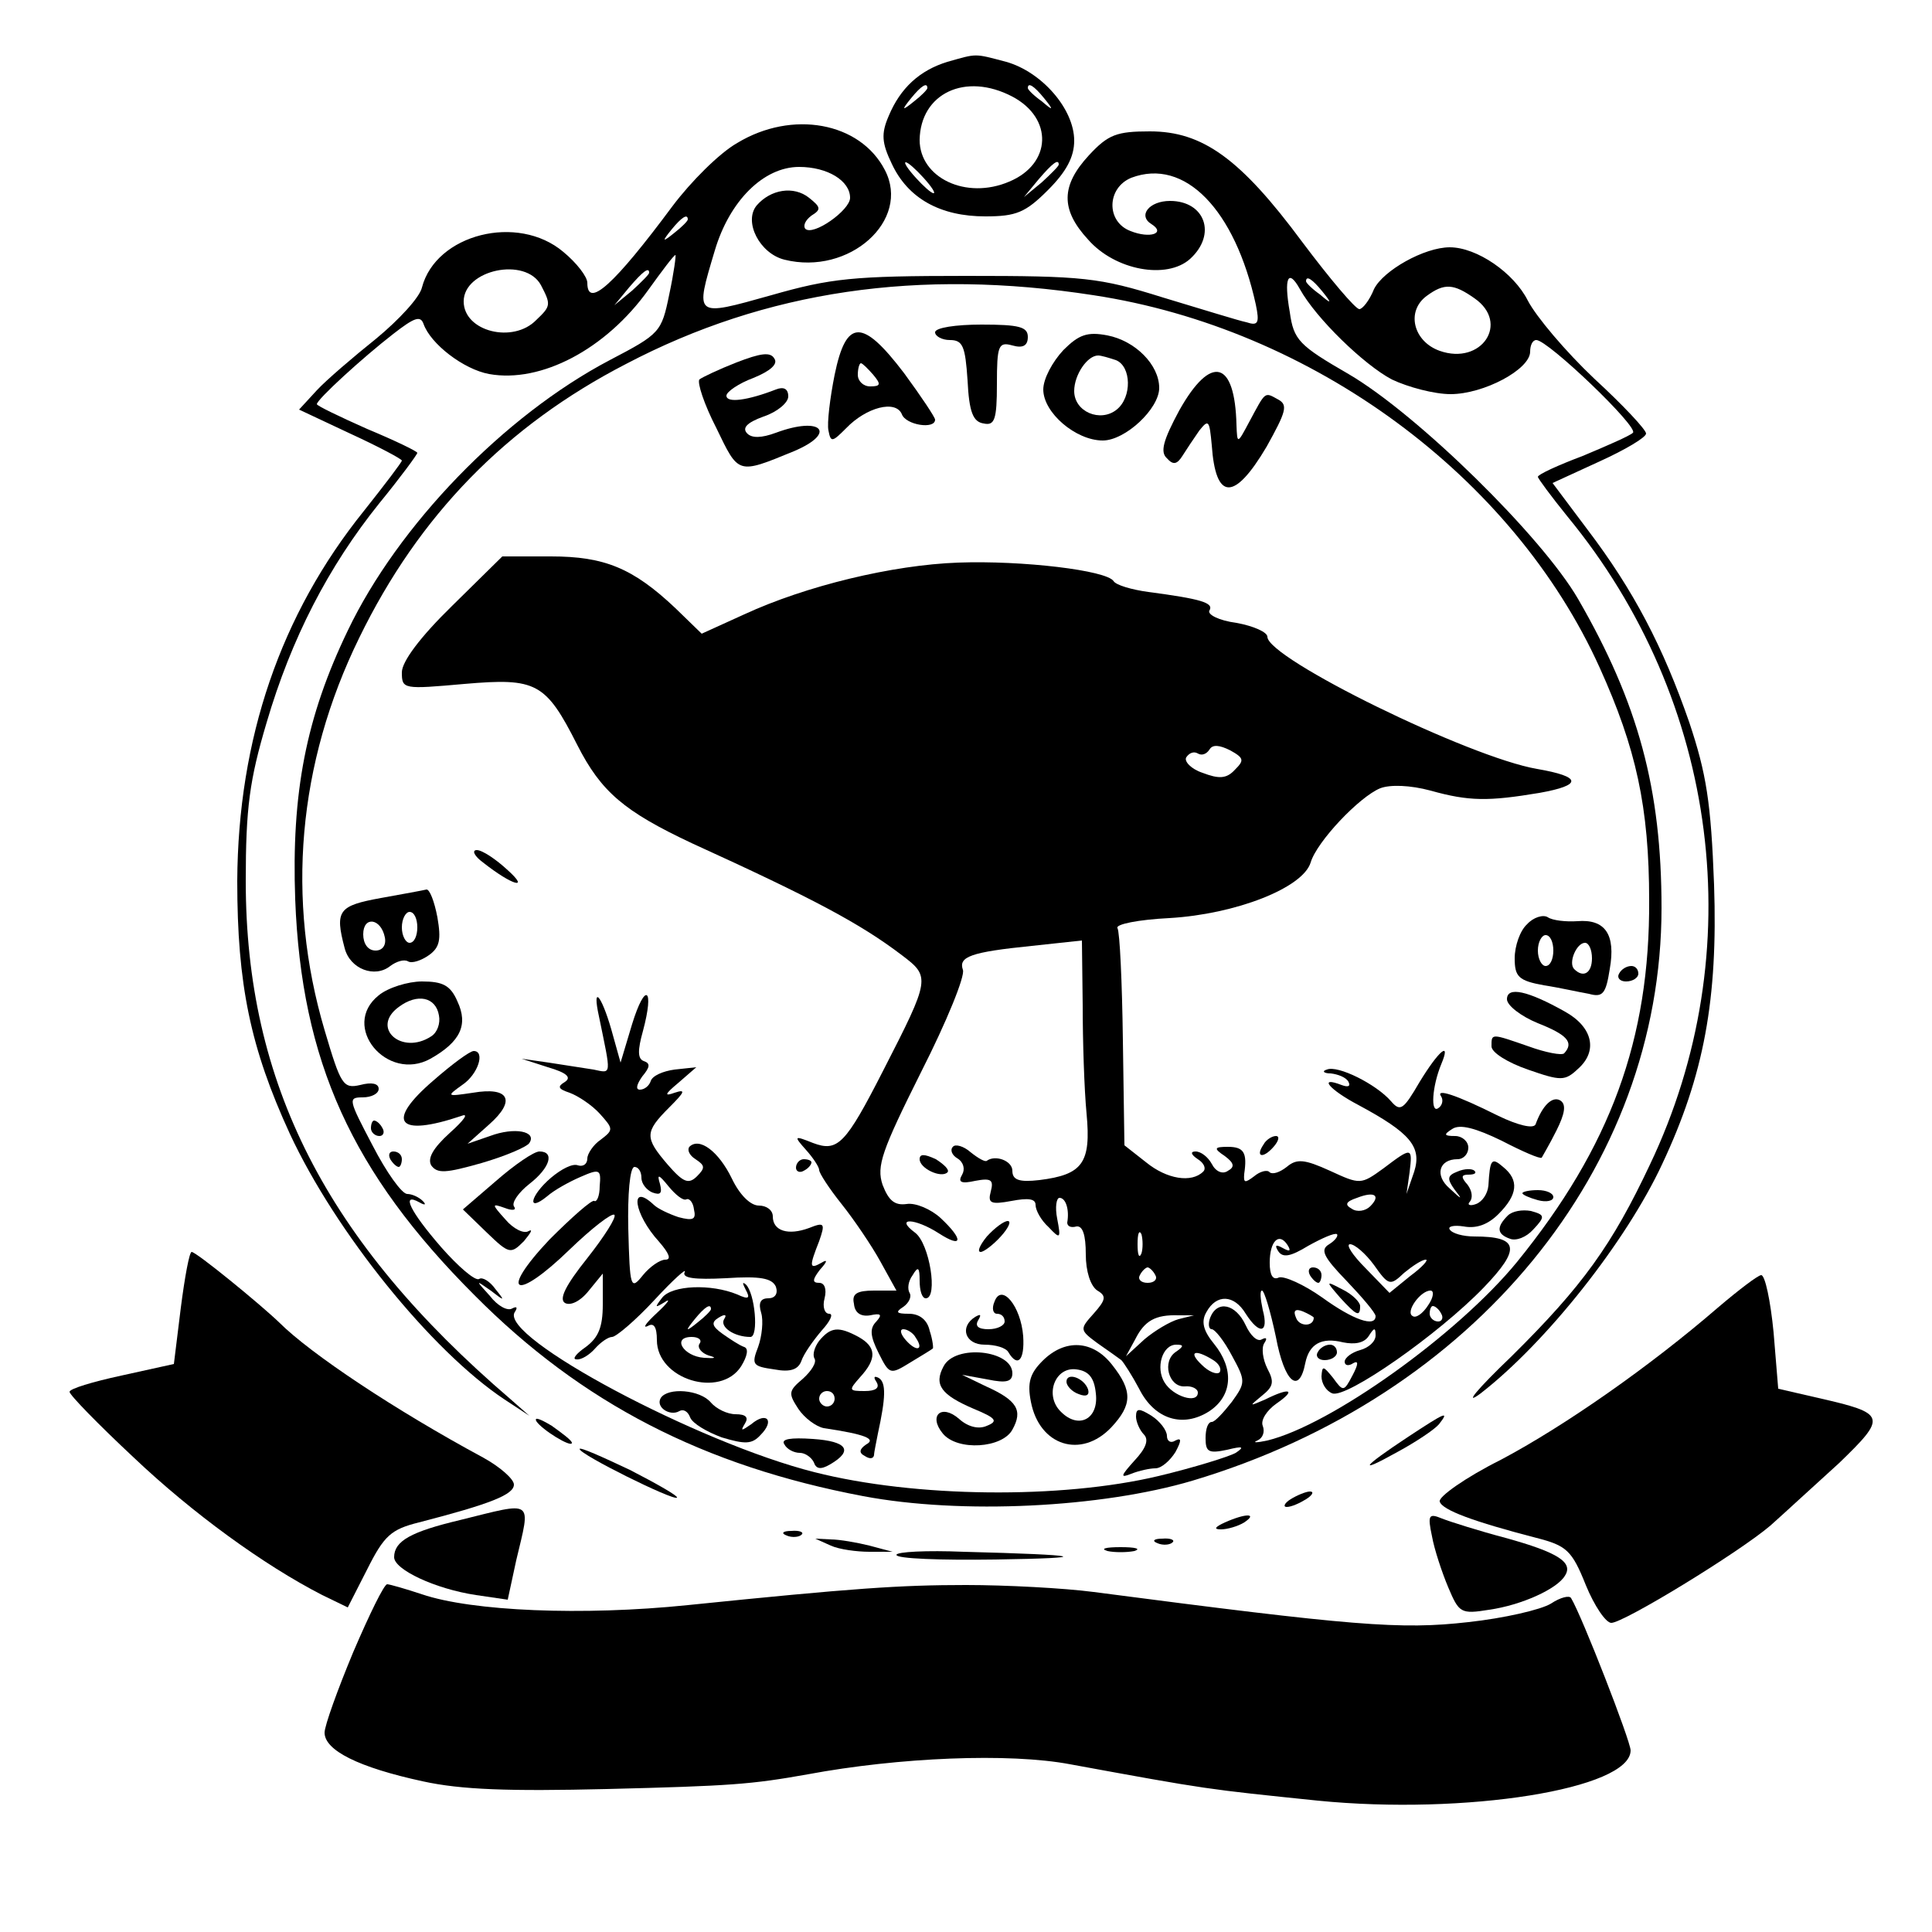 <?xml version="1.0" standalone="no"?>
<!DOCTYPE svg PUBLIC "-//W3C//DTD SVG 20010904//EN"
 "http://www.w3.org/TR/2001/REC-SVG-20010904/DTD/svg10.dtd">
<svg version="1.0" xmlns="http://www.w3.org/2000/svg"
 width="250pt" height="250pt" viewBox="0 0 250 250"
 preserveAspectRatio="xMidYMid meet">
<g transform="translate(0,250) scale(0.1,-0.1)"
fill="#000000" stroke="none">
<path d="M1226 2420 c-36 -11 -61 -34 -76 -70 -10 -23 -9 -35 4 -62 21 -45 63
-68 121 -68 40 0 52 5 81 34 24 24 34 43 34 64 0 41 -42 89 -88 102 -42 11
-37 11 -76 0z m-26 -34 c0 -2 -8 -10 -17 -17 -16 -13 -17 -12 -4 4 13 16 21
21 21 13z m110 -11 c53 -28 51 -87 -4 -110 -56 -24 -116 5 -116 54 1 60 59 88
120 56z m41 -2 c13 -16 12 -17 -3 -4 -10 7 -18 15 -18 17 0 8 8 3 21 -13z
m-156 -103 c10 -11 16 -20 13 -20 -3 0 -13 9 -23 20 -10 11 -16 20 -13 20 3 0
13 -9 23 -20z m175 17 c0 -2 -10 -12 -22 -23 l-23 -19 19 23 c18 21 26 27 26
19z"/>
<path d="M954 2315 c-23 -13 -60 -50 -84 -82 -75 -101 -110 -133 -110 -99 0 8
-14 26 -31 40 -59 50 -165 23 -183 -46 -3 -13 -30 -42 -59 -66 -30 -24 -65
-54 -77 -67 l-23 -25 66 -31 c37 -17 67 -33 67 -35 0 -2 -22 -31 -49 -65 -108
-134 -163 -295 -164 -479 0 -134 17 -216 68 -327 59 -127 183 -281 278 -344
l32 -21 -25 22 c-238 204 -342 408 -342 670 0 95 5 131 27 205 32 109 80 202
146 284 27 33 49 63 49 65 0 2 -29 16 -65 31 -36 16 -65 30 -65 32 0 6 59 60
99 91 27 21 35 24 39 13 9 -26 52 -59 85 -65 67 -12 151 32 206 109 18 25 33
45 35 45 1 0 -2 -23 -8 -51 -10 -49 -12 -51 -77 -85 -137 -72 -274 -214 -339
-350 -54 -112 -73 -210 -68 -348 8 -209 73 -353 232 -512 139 -140 297 -221
503 -260 127 -24 308 -15 426 20 365 109 607 404 607 741 0 154 -30 265 -108
400 -47 81 -208 239 -297 291 -64 37 -71 44 -76 80 -8 45 -2 57 13 30 21 -38
83 -98 119 -117 21 -10 55 -19 76 -19 43 0 103 32 103 55 0 8 3 15 8 15 15 0
133 -113 125 -120 -4 -4 -34 -17 -65 -30 -32 -12 -58 -24 -58 -27 0 -2 17 -25
38 -51 197 -239 238 -564 107 -839 -49 -104 -87 -157 -179 -248 -45 -43 -63
-65 -40 -48 85 66 188 196 235 297 54 115 72 213 67 361 -4 107 -10 144 -32
210 -34 98 -72 171 -132 250 l-45 60 61 28 c33 15 60 31 60 36 0 5 -30 37 -67
71 -37 35 -75 80 -86 101 -18 36 -66 69 -101 69 -33 0 -86 -30 -98 -54 -6 -15
-15 -26 -19 -26 -5 0 -38 39 -74 87 -80 108 -129 143 -197 143 -43 0 -54 -4
-79 -31 -36 -39 -37 -70 -1 -109 35 -40 102 -52 132 -25 35 32 19 75 -26 75
-27 0 -42 -19 -24 -30 19 -12 -2 -19 -27 -9 -32 12 -31 56 1 69 69 26 134 -41
161 -164 5 -24 3 -28 -12 -23 -10 2 -58 17 -108 32 -83 26 -103 28 -255 28
-146 0 -175 -3 -252 -25 -100 -28 -99 -29 -73 58 19 64 63 108 109 108 37 0
66 -18 66 -40 0 -16 -48 -50 -58 -40 -3 4 0 11 8 17 13 8 12 11 -3 23 -20 16
-50 11 -68 -10 -17 -21 4 -62 36 -70 84 -21 164 51 130 116 -32 62 -120 78
-191 35z m-64 -99 c0 -2 -8 -10 -17 -17 -16 -13 -17 -12 -4 4 13 16 21 21 21
13z m-190 -85 c13 -25 13 -27 -6 -45 -30 -31 -94 -15 -94 24 0 41 80 58 100
21z m140 16 c0 -2 -10 -12 -22 -23 l-23 -19 19 23 c18 21 26 27 26 19z m575
-29 c283 -43 543 -234 655 -482 47 -104 64 -180 64 -301 1 -180 -50 -319 -171
-468 -77 -94 -241 -211 -323 -231 -14 -3 -20 -3 -13 0 7 3 10 11 7 19 -3 7 5
20 18 29 26 18 17 21 -15 5 -21 -9 -21 -9 -4 5 15 12 16 18 7 35 -6 12 -8 27
-4 33 4 6 3 8 -3 5 -6 -4 -15 5 -21 18 -13 28 -37 33 -46 10 -3 -8 -2 -15 2
-15 4 0 16 -15 26 -34 18 -33 18 -35 0 -60 -11 -14 -22 -26 -26 -26 -5 0 -8
-9 -8 -21 0 -18 4 -20 28 -15 20 5 23 4 11 -4 -9 -5 -54 -19 -100 -30 -126
-30 -315 -28 -445 5 -151 38 -408 175 -388 207 4 6 3 8 -3 5 -6 -4 -19 3 -29
16 -19 21 -19 21 1 7 18 -14 19 -14 6 2 -7 10 -17 16 -21 13 -5 -3 -27 16 -49
41 -40 46 -53 72 -28 58 7 -4 9 -3 4 2 -5 5 -14 9 -20 9 -7 0 -27 28 -45 63
-31 59 -32 62 -13 62 12 0 21 5 21 11 0 7 -9 9 -24 5 -22 -5 -25 0 -46 71 -50
169 -35 345 45 508 77 158 190 274 345 354 181 95 379 124 605 89z m296 5 c13
-16 12 -17 -3 -4 -10 7 -18 15 -18 17 0 8 8 3 21 -13z m197 -9 c46 -32 9 -87
-45 -68 -34 12 -44 51 -17 71 23 17 35 16 62 -3z"/>
<path d="M1210 2070 c0 -5 9 -10 19 -10 17 0 20 -8 23 -52 2 -41 7 -54 21 -56
14 -3 17 5 17 51 0 50 2 55 20 50 14 -4 20 0 20 11 0 13 -11 16 -60 16 -33 0
-60 -4 -60 -10z"/>
<path d="M1080 2015 c-6 -30 -10 -63 -8 -72 3 -16 5 -15 23 3 26 27 64 37 72
18 5 -14 43 -20 43 -7 0 3 -18 30 -40 60 -54 71 -75 71 -90 -2z m50 0 c10 -12
10 -15 -4 -15 -9 0 -16 7 -16 15 0 8 2 15 4 15 2 0 9 -7 16 -15z"/>
<path d="M1376 2047 c-14 -15 -26 -37 -26 -51 0 -30 42 -66 77 -66 29 0 73 41
73 68 0 30 -31 61 -67 68 -26 5 -37 1 -57 -19z m68 -13 c20 -8 21 -48 1 -64
-21 -17 -55 -3 -55 24 0 21 17 46 31 46 4 0 14 -3 23 -6z"/>
<path d="M953 2031 c-23 -9 -44 -19 -48 -22 -3 -4 6 -32 22 -63 29 -60 27 -60
100 -30 57 24 36 46 -23 24 -19 -7 -31 -7 -37 -1 -7 7 -1 14 21 22 18 6 32 18
32 26 0 10 -6 13 -16 9 -36 -14 -64 -18 -64 -8 0 5 16 16 35 23 22 9 32 18 27
25 -5 9 -18 7 -49 -5z"/>
<path d="M1526 1969 c-21 -39 -25 -54 -16 -62 8 -9 13 -8 20 3 5 8 15 23 22
33 12 15 13 13 16 -19 5 -72 29 -73 71 -2 25 45 28 54 15 61 -18 10 -16 11
-37 -28 -16 -30 -16 -30 -17 -5 -2 84 -33 92 -74 19z"/>
<path d="M585 1716 c-41 -40 -65 -72 -65 -86 0 -22 2 -22 81 -15 93 8 105 2
146 -79 31 -61 61 -86 148 -127 158 -72 218 -104 272 -145 37 -28 37 -30 -24
-149 -49 -96 -59 -106 -91 -94 -25 10 -25 9 -9 -9 9 -10 17 -22 17 -26 0 -4
13 -24 29 -44 16 -20 39 -54 50 -74 l21 -38 -29 0 c-22 0 -29 -4 -26 -17 1
-12 9 -17 21 -15 14 3 16 1 8 -8 -9 -9 -8 -19 3 -41 14 -28 15 -28 41 -12 15
9 28 17 29 18 1 0 0 11 -4 23 -3 14 -13 22 -27 22 -16 0 -18 2 -7 9 7 5 11 13
8 18 -3 5 -2 15 4 23 7 12 9 10 9 -7 0 -13 3 -23 8 -23 16 0 5 71 -14 85 -27
20 0 19 31 -1 31 -20 32 -8 2 20 -12 11 -32 20 -44 18 -15 -2 -23 4 -31 25 -8
24 -1 44 50 146 33 65 57 124 54 132 -6 17 10 23 89 31 l65 7 1 -84 c0 -46 2
-109 5 -140 6 -64 -5 -79 -61 -86 -26 -3 -35 0 -35 12 0 13 -22 21 -33 13 -2
-2 -11 3 -21 11 -9 8 -20 11 -23 7 -4 -4 -1 -11 6 -15 8 -5 10 -14 6 -21 -6
-10 -1 -12 17 -8 21 4 24 1 20 -14 -4 -15 0 -17 27 -12 21 4 31 3 31 -5 0 -7
7 -20 17 -29 15 -16 16 -15 11 11 -3 15 -1 27 3 27 8 0 13 -15 10 -32 0 -5 5
-7 12 -5 8 1 12 -11 12 -36 0 -22 6 -41 15 -47 12 -7 11 -12 -5 -30 -18 -20
-18 -21 5 -38 13 -9 27 -19 31 -22 3 -3 14 -20 23 -37 20 -40 57 -51 91 -29
30 20 32 55 6 87 -14 17 -17 29 -10 41 13 24 36 23 51 -2 18 -28 30 -25 22 5
-3 14 -4 25 -1 25 3 0 11 -27 18 -60 11 -59 30 -75 38 -34 5 25 21 34 49 27
15 -3 27 -1 33 8 7 11 9 12 9 1 0 -8 -9 -16 -20 -19 -11 -3 -20 -10 -20 -15 0
-5 5 -6 11 -2 7 4 7 -1 -1 -16 -11 -21 -12 -21 -25 -3 -13 16 -14 16 -15 2 0
-9 6 -19 14 -22 18 -7 137 76 196 137 48 50 46 66 -12 66 -15 0 -29 4 -32 9
-3 4 5 6 18 4 16 -3 31 2 45 16 25 25 27 44 6 61 -15 13 -17 10 -19 -24 -1
-11 -8 -21 -16 -24 -8 -3 -12 -1 -8 3 4 5 3 14 -3 22 -9 10 -8 13 1 13 8 0 11
2 8 5 -3 3 -13 3 -22 -1 -13 -5 -14 -9 -4 -23 11 -14 10 -14 -6 1 -20 17 -14
38 10 38 8 0 14 7 14 15 0 8 -8 15 -17 15 -15 0 -15 2 -4 9 10 7 31 1 64 -15
27 -14 50 -24 52 -22 1 2 10 17 19 35 11 22 13 34 5 39 -10 6 -23 -6 -32 -31
-3 -6 -23 -1 -48 11 -56 28 -82 36 -74 25 3 -5 1 -12 -4 -15 -10 -7 -8 28 4
57 13 31 -3 18 -28 -23 -21 -36 -25 -39 -37 -25 -19 22 -69 47 -83 41 -7 -2
-4 -5 5 -5 9 -1 20 -5 23 -11 3 -6 -1 -7 -9 -4 -31 12 -16 -6 22 -26 67 -36
82 -54 72 -86 l-10 -29 4 28 c4 33 3 33 -34 5 -29 -21 -30 -21 -69 -3 -33 15
-43 16 -56 5 -9 -7 -18 -10 -22 -7 -3 4 -13 1 -20 -5 -12 -9 -14 -9 -13 3 4
27 0 35 -21 35 -18 0 -19 -2 -4 -12 12 -9 13 -14 4 -19 -7 -5 -16 -1 -21 9 -5
9 -14 16 -21 16 -7 0 -6 -4 3 -10 8 -5 11 -12 7 -16 -15 -15 -47 -10 -74 12
l-28 22 -2 136 c-1 75 -4 140 -7 145 -3 5 27 11 67 13 86 5 173 39 183 72 8
27 63 85 90 96 13 5 39 4 65 -3 50 -14 75 -14 141 -3 56 10 55 21 -3 31 -88
15 -349 143 -349 171 0 6 -18 14 -40 18 -23 3 -38 11 -35 16 6 10 -11 15 -79
24 -22 3 -42 9 -45 14 -9 14 -118 27 -201 24 -85 -3 -197 -30 -277 -67 l-55
-25 -34 33 c-55 52 -92 67 -161 67 l-63 0 -65 -64z m1013 -212 c-11 -12 -21
-12 -42 -4 -15 5 -24 15 -21 20 4 6 10 8 15 5 5 -3 11 -1 15 5 4 7 13 6 27 -1
18 -10 18 -13 6 -25z m175 -565 c-6 -6 -17 -8 -24 -3 -9 5 -8 9 7 14 23 9 31
3 17 -11z m-296 -61 c-3 -7 -5 -2 -5 12 0 14 2 19 5 13 2 -7 2 -19 0 -25z
m243 12 c-12 -7 -8 -16 23 -48 20 -21 37 -41 37 -45 0 -15 -29 -5 -69 24 -24
17 -49 28 -56 26 -8 -4 -12 3 -12 19 0 28 12 40 23 23 5 -8 3 -9 -6 -4 -9 5
-11 4 -6 -4 6 -9 16 -7 39 7 18 10 34 17 37 15 2 -2 -2 -8 -10 -13z m58 -27
c19 -27 21 -27 39 -10 11 9 23 17 28 17 4 0 -5 -10 -20 -21 l-27 -22 -31 32
c-17 17 -26 31 -20 31 6 0 20 -12 31 -27z m-283 -13 c3 -5 -1 -10 -10 -10 -9
0 -13 5 -10 10 3 6 8 10 10 10 2 0 7 -4 10 -10z m353 -39 c-7 -11 -16 -17 -20
-14 -10 5 10 33 23 33 5 0 4 -9 -3 -19z m-148 -16 c0 -12 -19 -12 -23 0 -4 9
-1 12 9 8 7 -3 14 -7 14 -8z m165 5 c3 -5 1 -10 -4 -10 -6 0 -11 5 -11 10 0 6
2 10 4 10 3 0 8 -4 11 -10z m-340 -7 c-11 -3 -31 -15 -44 -26 l-24 -22 12 22
c12 24 26 32 56 31 l20 0 -20 -5z m-340 -24 c11 -16 1 -19 -13 -3 -7 8 -8 14
-3 14 5 0 13 -5 16 -11z m337 -18 c-19 -12 -10 -46 11 -45 9 1 17 -3 17 -8 0
-15 -32 -5 -43 13 -12 19 -3 49 15 49 10 0 10 -2 0 -9z m48 -11 c8 -5 11 -12
8 -16 -4 -3 -14 1 -23 10 -18 17 -9 21 15 6z"/>
<path d="M1695 850 c3 -5 8 -10 11 -10 2 0 4 5 4 10 0 6 -5 10 -11 10 -5 0 -7
-4 -4 -10z"/>
<path d="M1734 821 c21 -23 26 -26 26 -11 0 5 -10 15 -22 21 -23 12 -23 12 -4
-10z"/>
<path d="M625 1384 c38 -30 61 -36 32 -10 -15 14 -33 26 -40 26 -7 0 -3 -8 8
-16z"/>
<path d="M493 1338 c-55 -10 -60 -16 -47 -65 7 -27 39 -39 59 -23 8 6 18 9 23
6 5 -3 17 1 27 8 14 10 16 20 11 49 -4 21 -10 36 -14 36 -4 -1 -31 -6 -59 -11z
m47 -38 c0 -11 -4 -20 -10 -20 -5 0 -10 9 -10 20 0 11 5 20 10 20 6 0 10 -9
10 -20z m-42 -13 c2 -10 -3 -17 -12 -17 -10 0 -16 9 -16 21 0 24 23 21 28 -4z"/>
<path d="M1976 1304 c-9 -8 -16 -28 -16 -44 0 -24 5 -29 38 -35 20 -3 46 -9
58 -11 18 -5 22 0 27 32 8 45 -6 65 -42 62 -15 -1 -32 1 -38 5 -6 4 -19 0 -27
-9z m34 -34 c0 -11 -4 -20 -10 -20 -5 0 -10 9 -10 20 0 11 5 20 10 20 6 0 10
-9 10 -20z m50 -10 c0 -19 -11 -26 -23 -14 -8 8 3 34 14 34 5 0 9 -9 9 -20z"/>
<path d="M2095 1240 c-3 -5 1 -10 9 -10 9 0 16 5 16 10 0 6 -4 10 -9 10 -6 0
-13 -4 -16 -10z"/>
<path d="M490 1212 c-50 -40 11 -113 67 -82 39 22 49 44 35 74 -9 21 -19 26
-46 26 -18 0 -44 -8 -56 -18z m78 -26 c2 -10 -2 -22 -10 -27 -38 -25 -79 11
-42 38 24 18 48 13 52 -11z"/>
<path d="M818 1175 l-15 -50 -12 43 c-13 45 -25 58 -16 17 16 -78 17 -74 -7
-69 -13 2 -39 6 -58 9 l-35 5 34 -11 c24 -7 31 -13 22 -19 -10 -6 -9 -9 6 -14
11 -4 29 -16 39 -27 18 -20 18 -21 1 -34 -9 -6 -17 -18 -17 -24 0 -7 -5 -11
-12 -9 -7 3 -22 -5 -35 -16 -27 -23 -32 -46 -5 -24 9 8 29 19 43 25 25 11 27
10 25 -12 0 -13 -4 -21 -7 -19 -3 2 -29 -21 -58 -50 -67 -71 -44 -81 26 -13
29 28 55 48 58 45 3 -3 -13 -28 -35 -56 -28 -35 -37 -53 -29 -58 7 -4 20 2 31
16 l18 22 0 -40 c0 -30 -6 -43 -22 -55 -13 -9 -18 -16 -12 -16 6 -1 17 6 24
14 7 8 17 15 22 15 5 0 30 21 55 48 24 26 42 42 39 36 -4 -8 13 -10 53 -8 45
3 60 0 65 -11 3 -9 -1 -15 -10 -15 -10 0 -13 -6 -9 -19 3 -10 1 -30 -4 -44 -9
-23 -7 -25 21 -29 21 -4 31 0 35 11 3 9 15 26 26 39 11 12 16 22 10 22 -6 0
-9 9 -6 20 3 12 0 20 -7 20 -9 0 -9 4 1 17 10 11 10 14 2 9 -16 -9 -16 -5 -3
28 8 23 7 25 -13 17 -27 -10 -47 -4 -47 15 0 8 -8 14 -18 14 -11 0 -25 14 -35
35 -17 35 -42 54 -55 41 -3 -4 0 -11 8 -16 12 -8 13 -11 2 -22 -11 -11 -18 -8
-38 15 -30 35 -30 42 2 74 20 20 22 24 7 19 -14 -5 -13 -2 5 13 l23 20 -28 -3
c-15 -2 -29 -8 -31 -15 -2 -6 -8 -11 -14 -11 -6 0 -4 7 3 17 10 12 11 17 2 20
-8 3 -8 14 -1 39 15 56 3 64 -14 9z m12 -199 c0 -8 7 -16 14 -19 11 -4 13 -1
10 11 -4 13 -2 13 11 -3 9 -11 19 -19 23 -17 4 2 9 -4 10 -13 3 -13 -1 -15
-20 -10 -12 4 -27 11 -32 16 -32 30 -26 -12 7 -48 13 -15 16 -23 8 -23 -7 0
-20 -9 -29 -20 -16 -20 -17 -17 -19 60 -1 44 2 80 8 80 5 0 9 -6 9 -14z"/>
<path d="M1950 1207 c0 -8 18 -22 40 -31 38 -15 47 -25 34 -39 -3 -3 -24 1
-46 9 -49 17 -48 17 -48 0 0 -8 21 -21 47 -30 43 -15 48 -15 65 1 26 23 19 54
-17 74 -48 27 -75 33 -75 16z"/>
<path d="M561 1102 c-63 -54 -47 -74 36 -46 10 4 4 -5 -15 -22 -22 -20 -29
-33 -24 -42 8 -11 19 -10 65 3 31 9 59 21 62 26 10 15 -19 21 -51 9 l-29 -10
28 25 c35 31 26 49 -21 41 -34 -5 -35 -5 -14 10 21 14 30 44 15 44 -5 0 -28
-17 -52 -38z"/>
<path d="M480 1040 c0 -5 5 -10 11 -10 5 0 7 5 4 10 -3 6 -8 10 -11 10 -2 0
-4 -4 -4 -10z"/>
<path d="M1635 1019 c-11 -16 -1 -19 13 -3 7 8 8 14 3 14 -5 0 -13 -5 -16 -11z"/>
<path d="M505 1000 c3 -5 8 -10 11 -10 2 0 4 5 4 10 0 6 -5 10 -11 10 -5 0 -7
-4 -4 -10z"/>
<path d="M642 972 l-43 -37 31 -30 c29 -28 31 -28 48 -11 9 11 12 16 6 13 -6
-4 -20 3 -30 15 -18 20 -18 21 -1 15 10 -4 16 -3 12 2 -3 5 6 18 20 29 27 21
33 42 13 42 -7 0 -32 -17 -56 -38z"/>
<path d="M1190 1000 c0 -12 28 -25 36 -17 3 3 -4 10 -15 17 -15 7 -21 7 -21 0z"/>
<path d="M1030 989 c0 -5 5 -7 10 -4 6 3 10 8 10 11 0 2 -4 4 -10 4 -5 0 -10
-5 -10 -11z"/>
<path d="M1970 956 c0 -2 9 -6 20 -9 11 -3 20 -1 20 4 0 5 -9 9 -20 9 -11 0
-20 -2 -20 -4z"/>
<path d="M1951 927 c-15 -15 -14 -24 3 -30 8 -3 21 2 30 12 16 17 15 19 -3 24
-11 2 -24 0 -30 -6z"/>
<path d="M1277 900 c-9 -11 -13 -20 -8 -20 4 0 16 9 26 20 10 11 14 20 9 20
-5 0 -17 -9 -27 -20z"/>
<path d="M857 821 c-10 -13 -10 -14 3 -6 9 6 4 -1 -10 -14 -14 -13 -19 -20
-12 -17 8 5 12 -1 12 -18 0 -51 82 -76 109 -34 8 13 10 23 4 25 -6 2 -18 10
-28 17 -14 10 -15 15 -5 21 8 5 11 4 7 -2 -6 -10 13 -23 34 -23 11 0 6 57 -6
68 -5 4 -4 1 0 -7 6 -11 4 -13 -11 -6 -34 14 -84 12 -97 -4z m63 -15 c0 -2 -8
-10 -17 -17 -16 -13 -17 -12 -4 4 13 16 21 21 21 13z m-15 -45 c-3 -5 3 -12
12 -15 11 -3 9 -4 -6 -3 -27 2 -42 27 -16 27 9 0 14 -4 10 -9z"/>
<path d="M1287 816 c-4 -9 -2 -16 3 -16 6 0 10 -4 10 -10 0 -5 -9 -10 -21 -10
-13 0 -18 4 -13 12 4 7 3 8 -4 4 -21 -13 -13 -36 12 -36 14 0 28 -4 31 -10 12
-20 21 -10 19 21 -3 39 -28 69 -37 45z"/>
<path d="M1060 765 c-6 -8 -9 -18 -6 -23 3 -5 -4 -16 -15 -26 -19 -16 -19 -19
-6 -39 8 -12 23 -23 33 -25 54 -8 68 -14 55 -21 -9 -6 -10 -11 -2 -15 6 -4 11
-4 12 1 0 4 3 17 5 28 10 46 11 66 1 72 -6 3 -7 1 -3 -5 5 -8 -1 -12 -15 -12
-21 0 -21 1 -6 18 22 24 21 39 -2 52 -26 14 -36 13 -51 -5z m20 -75 c0 -5 -4
-10 -10 -10 -5 0 -10 5 -10 10 0 6 5 10 10 10 6 0 10 -4 10 -10z"/>
<path d="M1349 739 c-16 -16 -20 -28 -15 -53 11 -57 65 -74 104 -33 27 29 28
47 1 81 -25 32 -61 34 -90 5z m69 -42 c4 -33 -22 -47 -45 -24 -22 21 -8 59 20
55 16 -2 23 -11 25 -31z"/>
<path d="M1380 712 c0 -5 7 -13 16 -16 10 -4 14 -1 12 6 -5 15 -28 23 -28 10z"/>
<path d="M1705 750 c-3 -5 1 -10 9 -10 9 0 16 5 16 10 0 6 -4 10 -9 10 -6 0
-13 -4 -16 -10z"/>
<path d="M1221 732 c-13 -24 -3 -37 39 -55 29 -12 32 -16 17 -22 -11 -5 -25
-1 -36 9 -23 20 -40 4 -21 -19 19 -23 77 -19 90 5 14 25 6 38 -34 56 l-31 15
33 -6 c24 -5 32 -3 32 8 0 30 -74 38 -89 9z"/>
<path d="M855 691 c-7 -12 12 -24 24 -17 5 3 11 0 14 -8 3 -8 22 -19 41 -26
30 -9 39 -9 50 3 19 19 8 31 -12 14 -13 -9 -14 -9 -8 1 5 8 1 12 -12 12 -11 0
-25 7 -32 15 -14 17 -56 20 -65 6z"/>
<path d="M1470 667 c0 -7 5 -18 10 -23 7 -7 3 -18 -12 -34 -18 -20 -19 -23 -4
-17 10 4 24 7 31 7 8 0 19 10 26 21 8 15 8 19 0 15 -6 -4 -11 -1 -11 6 0 7 -9
19 -20 26 -16 10 -20 10 -20 -1z"/>
<path d="M1015 631 c3 -6 12 -11 20 -11 7 0 15 -6 18 -12 3 -9 9 -10 21 -3 31
18 22 30 -22 33 -29 2 -42 0 -37 -7z"/>
<path d="M234 808 l-9 -73 -68 -15 c-37 -8 -67 -17 -67 -21 0 -4 37 -42 83
-85 76 -72 168 -139 244 -178 l33 -16 25 49 c22 44 31 52 67 61 93 24 123 36
123 49 0 7 -18 23 -40 35 -113 61 -223 134 -264 175 -25 24 -107 91 -113 91
-3 0 -9 -33 -14 -72z"/>
<path d="M2223 808 c-88 -76 -198 -153 -281 -197 -46 -23 -81 -48 -79 -54 3
-11 44 -26 125 -47 39 -10 46 -16 64 -61 11 -27 26 -49 33 -49 16 0 165 91
206 126 18 16 58 53 89 81 62 60 61 64 -27 84 l-52 12 -6 73 c-4 41 -11 74
-16 74 -4 0 -29 -19 -56 -42z"/>
<path d="M694 661 c7 -11 46 -35 46 -28 0 3 -12 12 -26 22 -15 9 -23 12 -20 6z"/>
<path d="M1821 640 c-59 -39 -65 -48 -13 -19 24 13 48 29 54 36 14 18 9 16
-41 -17z"/>
<path d="M750 625 c0 -7 121 -67 126 -63 2 2 -26 18 -61 36 -36 17 -65 30 -65
27z"/>
<path d="M1670 560 c-8 -5 -10 -10 -5 -10 6 0 17 5 25 10 8 5 11 10 5 10 -5 0
-17 -5 -25 -10z"/>
<path d="M595 533 c-63 -15 -85 -27 -85 -48 0 -16 53 -41 106 -49 l41 -6 11
51 c19 80 24 76 -73 52z"/>
<path d="M1585 530 c-13 -6 -15 -9 -5 -9 8 0 22 4 30 9 18 12 2 12 -25 0z"/>
<path d="M1853 512 c3 -17 13 -47 21 -66 14 -33 16 -35 53 -29 42 6 88 27 98
44 11 17 -8 30 -77 49 -34 9 -72 21 -82 25 -17 7 -19 5 -13 -23z"/>
<path d="M1018 513 c7 -3 16 -2 19 1 4 3 -2 6 -13 5 -11 0 -14 -3 -6 -6z"/>
<path d="M1075 500 c11 -5 34 -8 50 -8 l30 0 -30 8 c-16 4 -39 8 -50 8 l-20 1
20 -9z"/>
<path d="M1498 503 c7 -3 16 -2 19 1 4 3 -2 6 -13 5 -11 0 -14 -3 -6 -6z"/>
<path d="M1160 488 c0 -5 57 -7 128 -6 130 2 115 6 -41 10 -48 2 -87 0 -87 -4z"/>
<path d="M1433 493 c9 -2 25 -2 35 0 9 3 1 5 -18 5 -19 0 -27 -2 -17 -5z"/>
<path d="M457 362 c-20 -48 -37 -95 -37 -104 0 -23 44 -45 127 -63 50 -11 112
-13 238 -10 161 4 187 6 260 19 118 22 261 28 340 13 180 -33 175 -32 320 -47
191 -19 405 15 405 65 0 12 -63 174 -77 197 -2 4 -14 1 -26 -7 -13 -8 -61 -19
-107 -24 -88 -10 -148 -5 -485 39 -38 5 -113 9 -165 9 -85 0 -145 -4 -360 -26
-136 -14 -279 -8 -344 14 -21 7 -42 13 -45 13 -4 0 -23 -39 -44 -88z"/>
</g>
</svg>
